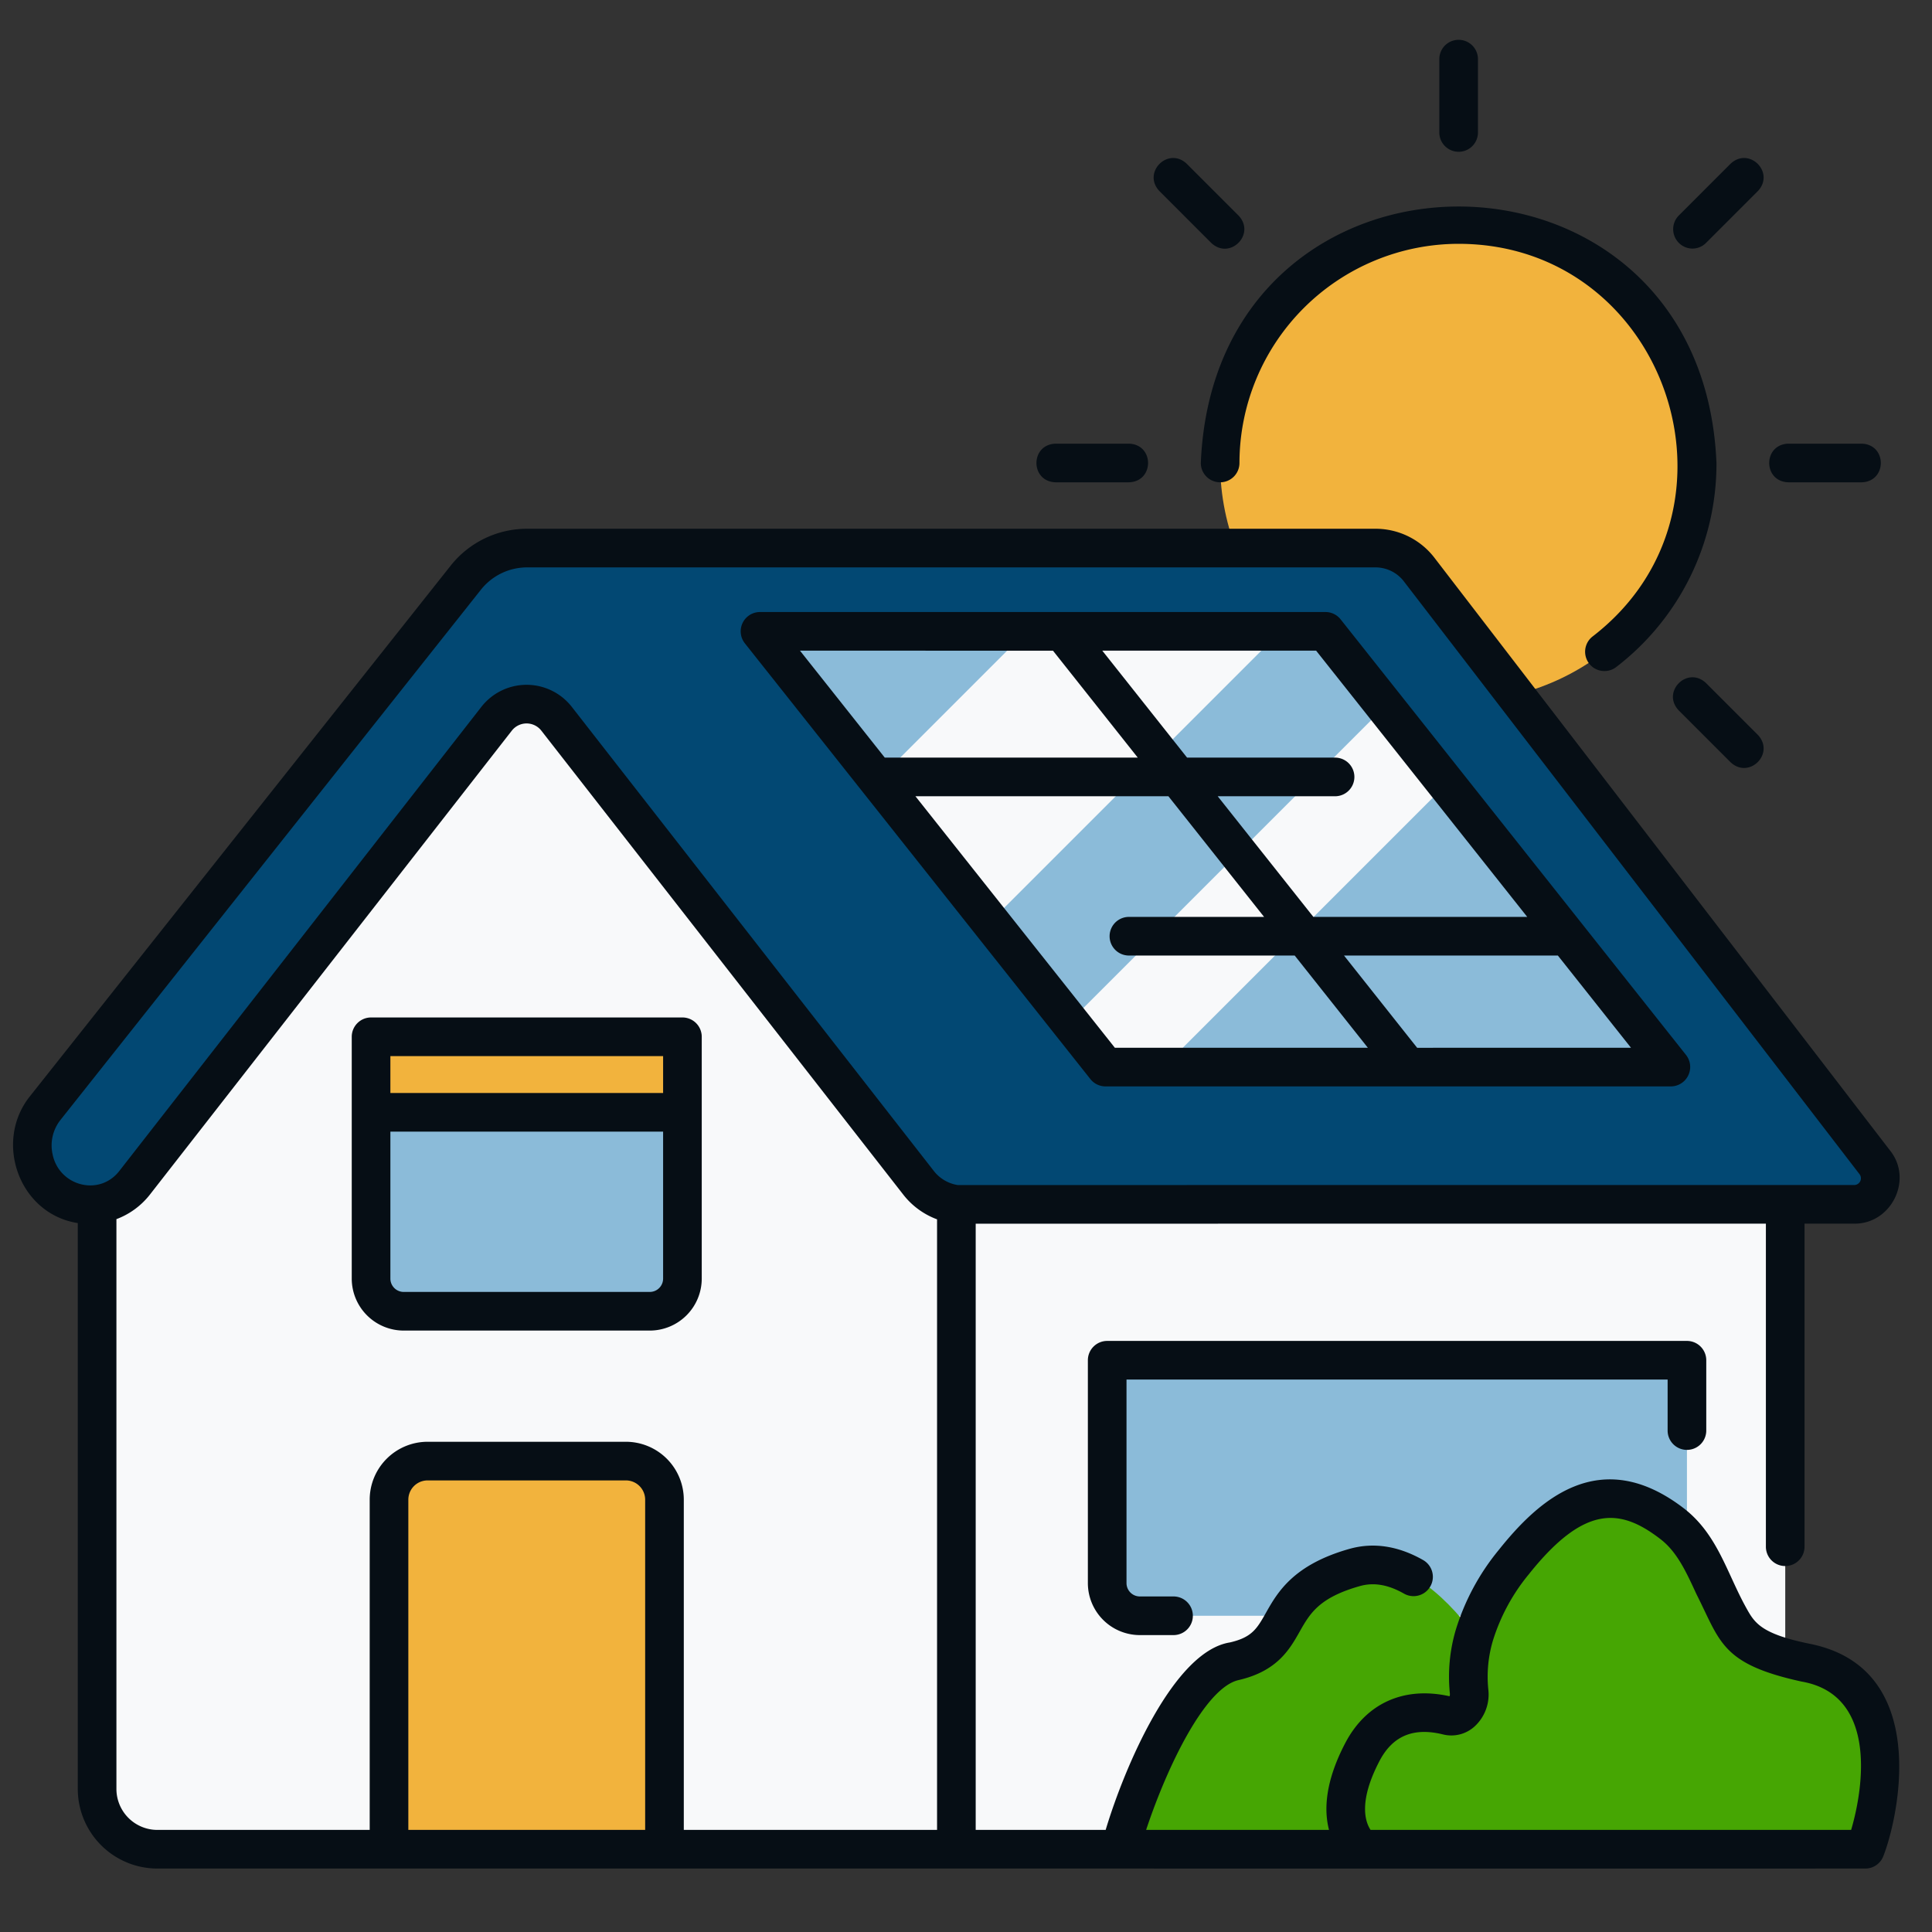 <svg xmlns="http://www.w3.org/2000/svg" version="1.1" xmlns:xlink="http://www.w3.org/1999/xlink" width="512" height="512" x="0" y="0" viewBox="0 0 500 500" style="enable-background:new 0 0 512 512" xml:space="preserve" class=""><rect x="0" y="0" width="500" height="500" fill="#333333" stroke="none"/><g><g data-name="Layer 6 copy"><path fill="#f8f9fa" d="M247.51 301.34h214.5v177.24h-214.5z" opacity="1" data-original="#dfe5ef" class=""></path><path fill="#f8f9fa" d="M462.01 301.34v177.24h-29.13l3.56-177.24z" opacity="1" data-original="#a9b8c9" class=""></path><path fill="#f8f9fa" d="M247.51 478.581H40.728a15.6 15.6 0 0 1-15.6-15.6V289.9l111.194-124.183L247.51 289.9z" opacity="1" data-original="#dfe5ef" class=""></path><circle cx="377.494" cy="119.82" r="61.723" fill="#f2b33d" opacity="1" data-original="#ffe469" class=""></circle><path fill="#024873" d="M479.86 311.68h-43.63l-188.72.01a14.787 14.787 0 0 1-9.82-5.62l-93.65-120.06a9.843 9.843 0 0 0-15.52 0L34.86 306.07a14.711 14.711 0 0 1-11.6 5.73 14.438 14.438 0 0 1-6.63-1.61 15.59 15.59 0 0 1-4.9-23.45l108.78-137.19a20.361 20.361 0 0 1 15.95-7.71h219.47a14.329 14.329 0 0 1 11.25 5.44l117.96 153.47a6.741 6.741 0 0 1-5.28 10.93z" opacity="1" data-original="#baeb6c" class=""></path><path fill="#024873" d="M479.86 311.68h-43.63a47.206 47.206 0 0 0-10.449-30.592L313.5 141.84h42.43a14.329 14.329 0 0 1 11.25 5.44l117.96 153.47a6.741 6.741 0 0 1-5.28 10.93z" opacity="1" data-original="#7aaf43" class=""></path><path fill="#8bbbd9" d="M361.559 352.032H286.54v57.679a8.452 8.452 0 0 0 8.452 8.451h58.116a8.451 8.451 0 0 0 8.451-8.451 8.452 8.452 0 0 0 8.452 8.451h58.116a8.452 8.452 0 0 0 8.452-8.451v-57.679z" opacity="1" data-original="#97c9e8" class=""></path><path fill="#8bbbd9" d="M432.45 276.16H286.11l-9.3-11.73-20.53-25.89-29.09-36.68-30.5-38.47h146.34l15.4 19.42 15.93 20.09z" opacity="1" data-original="#8b91d1" class=""></path><path fill="#46a603" d="M394.677 445.061s-20.642-46.048-44.116-39.393S336.4 426.025 319.4 429.94s-29.545 48.641-29.545 48.641h104.822z" opacity="1" data-original="#22b27f" class=""></path><path fill="#46a603" d="M482.742 478.581s15.484-41.926-15.484-48.288c-14.71-3.021-17.125-7.093-19.773-11.86-4.9-8.825-7.237-18.3-14.683-24.048-14.415-11.126-26.557-8.267-41.028 9.885-10.978 13.771-12.421 25.651-11.582 33.411.415 3.837-2.348 7.12-5.518 6.336-6.847-1.692-16.379-1.521-22.094 9.408-9.678 18.506 0 25.156 0 25.156z" opacity="1" data-original="#49cb5c" class=""></path><path fill="#f2b33d" d="M110.659 378.129h51.324a9.983 9.983 0 0 1 9.983 9.983v90.469h-71.29v-90.468a9.983 9.983 0 0 1 9.983-9.984z" opacity="1" data-original="#f9dec5" class=""></path><path fill="#8bbbd9" d="M96.031 268.32h80.581v62.58a8.452 8.452 0 0 1-8.452 8.452h-63.677a8.452 8.452 0 0 1-8.452-8.452v-62.58z" opacity="1" data-original="#97c9e8" class=""></path><path fill="#f2b33d" d="M96.031 268.32h80.581v19.548H96.031z" opacity="1" data-original="#f9dec5" class=""></path><g fill="#e6faff"><path d="m331.43 163.39-75.15 75.15-29.09-36.68 38.46-38.47zM374.36 202.9l-73.26 73.26h-14.99l-9.3-11.73 81.62-81.62z" fill="#f8f9fa" opacity="1" data-original="#e6faff" class=""></path></g></g><g fill="#352727" data-name="Layer 6 copy 4"><path d="M315.77 124.82a5 5 0 0 0 5-5 56.784 56.784 0 0 1 56.72-56.72c53.806.054 77.267 68.914 34.6 101.676a5 5 0 0 0 6.1 7.921 66.3 66.3 0 0 0 26.03-52.877c-3.663-88.5-129.8-88.5-133.451 0a5 5 0 0 0 5.001 5zM436.58 375.23a5 5 0 0 0 5-5v-18.2a5 5 0 0 0-5-5H286.54a5 5 0 0 0-5 5v57.68a13.466 13.466 0 0 0 13.45 13.45h8.72a5 5 0 0 0 0-10h-8.72a3.454 3.454 0 0 1-3.45-3.45v-52.68h140.04v13.2a5 5 0 0 0 5 5zM282.192 279.267a5 5 0 0 0 3.918 1.893h146.34a5.03 5.03 0 0 0 3.918-8.106l-89.42-112.771a5 5 0 0 0-3.918-1.893H196.69a5 5 0 0 0-3.918 8.106zm-45.282-73.2h65.473l24.758 31.226h-34.977a5 5 0 0 0 0 10h42.905L354 271.16h-65.474zm129.847 65.1-18.926-23.87h55.346L422.1 271.16zm28.491-33.87H339.9l-24.758-31.226h30.372a5 5 0 0 0 0-10h-38.3l-21.939-27.681h55.339zm-122.735-68.9 21.942 27.674H228.98l-21.944-27.681zM104.482 344.352h63.678a13.467 13.467 0 0 0 13.452-13.452v-62.581a5 5 0 0 0-5-5H96.031a5 5 0 0 0-5 5V330.9a13.467 13.467 0 0 0 13.451 13.452zm63.678-10h-63.678a3.455 3.455 0 0 1-3.451-3.452v-38.032h70.581V330.9a3.456 3.456 0 0 1-3.452 3.452zm-67.129-61.033h70.581v9.549h-70.581zM462.824 124.82H481.8c6.6-.2 6.612-9.8 0-10h-18.976c-6.604.202-6.612 9.796 0 10zM273.188 124.82h18.976c6.6-.2 6.612-9.8 0-10h-18.976c-6.603.202-6.612 9.796 0 10z" fill="#060e15" opacity="1" data-original="#352727" class=""></path><path d="M377.494 39.281a5 5 0 0 0 5-5V15.306a5 5 0 1 0-10 0v18.975a5 5 0 0 0 5 5zM441.515 176.771c-4.81-4.528-11.6 2.25-7.071 7.07l13.418 13.418c4.812 4.528 11.6-2.253 7.071-7.071zM313.474 62.87c4.811 4.529 11.6-2.252 7.07-7.07l-13.418-13.418c-4.81-4.528-11.6 2.251-7.07 7.07zM437.979 64.335a4.982 4.982 0 0 0 3.536-1.465l13.418-13.418c4.527-4.809-2.252-11.6-7.071-7.07L434.444 55.8a5.026 5.026 0 0 0 3.535 8.535zM468.266 425.393c-12.646-2.6-14.221-5.444-16.408-9.4-4.939-8.9-7.358-18.86-16-25.575-21.888-16.891-37.875-1.965-48 10.732a60.39 60.39 0 0 0-11.07 20.542 42.7 42.7 0 0 0-1.568 16.528 1.831 1.831 0 0 1-.07.772c-11.766-2.64-21.576 1.75-27 12.115-5.259 10.053-5.527 17.4-4.2 22.469h-47.334c5.535-16.657 15.321-36.793 23.905-38.767 10.037-2.308 13.236-7.96 15.807-12.5 2.68-4.737 5-8.827 15.6-11.831 3.591-1.017 7.327-.379 11.424 1.951a5 5 0 0 0 4.943-8.694c-6.455-3.671-12.881-4.64-19.094-2.878-14.551 4.123-18.609 11.291-21.571 16.526-2.321 4.1-3.6 6.361-9.345 7.682-14.575 2.3-27.319 32.42-32.14 48.513H252.51V316.689l204.5-.008v83.609a5 5 0 0 0 10 0v-83.61h12.853c9.6.124 15.351-11.43 9.243-18.977L371.1 144.18a19.231 19.231 0 0 0-15.173-7.34H136.46a25.219 25.219 0 0 0-19.867 9.6L7.812 283.632c-9.532 11.8-2.9 30.534 12.318 32.9V462.99a20.618 20.618 0 0 0 20.6 20.59h249.12c55.276.006 137.273 0 192.891 0a5 5 0 0 0 4.69-3.268c3.899-9.989 12.555-48.689-19.165-54.919zM13.612 298.738a10.633 10.633 0 0 1 2.035-8.893l108.782-137.191a15.271 15.271 0 0 1 12.031-5.814h219.47a9.256 9.256 0 0 1 7.286 3.487l118.007 153.527a1.741 1.741 0 0 1-1.36 2.826l-232.01.009a9.746 9.746 0 0 1-6.218-3.695l-93.656-120.057a14.843 14.843 0 0 0-23.4 0L30.921 302.994c-5.195 6.758-15.638 3.95-17.309-4.256zM30.13 462.99V315.514a19.8 19.8 0 0 0 8.676-6.369l93.655-120.056a4.843 4.843 0 0 1 7.634 0l93.655 120.056a19.776 19.776 0 0 0 8.76 6.418V473.58h-65.543v-85.468a15 15 0 0 0-14.984-14.982h-51.324a15 15 0 0 0-14.982 14.982v85.468H40.73a10.608 10.608 0 0 1-10.6-10.59zm75.547 10.59v-85.468a4.988 4.988 0 0 1 4.982-4.982h51.324a4.989 4.989 0 0 1 4.984 4.982v85.468zm373.4 0H354.705c-1.334-1.99-3.237-7.238 2.305-17.832 3.411-6.519 8.793-8.769 16.465-6.873a8.929 8.929 0 0 0 8.1-2.029 11.217 11.217 0 0 0 3.589-9.7 32.732 32.732 0 0 1 1.229-12.657 50.494 50.494 0 0 1 9.288-17.1c14.524-18.216 23.8-16.968 34.066-9.049 4.265 3.292 6.6 8.379 9.312 14.269 6.223 12.261 6.355 18.023 27.2 22.581 19.462 3.383 16.165 27.019 12.815 38.39z" fill="#060e15" opacity="1" data-original="#352727" class=""></path></g></g></svg>